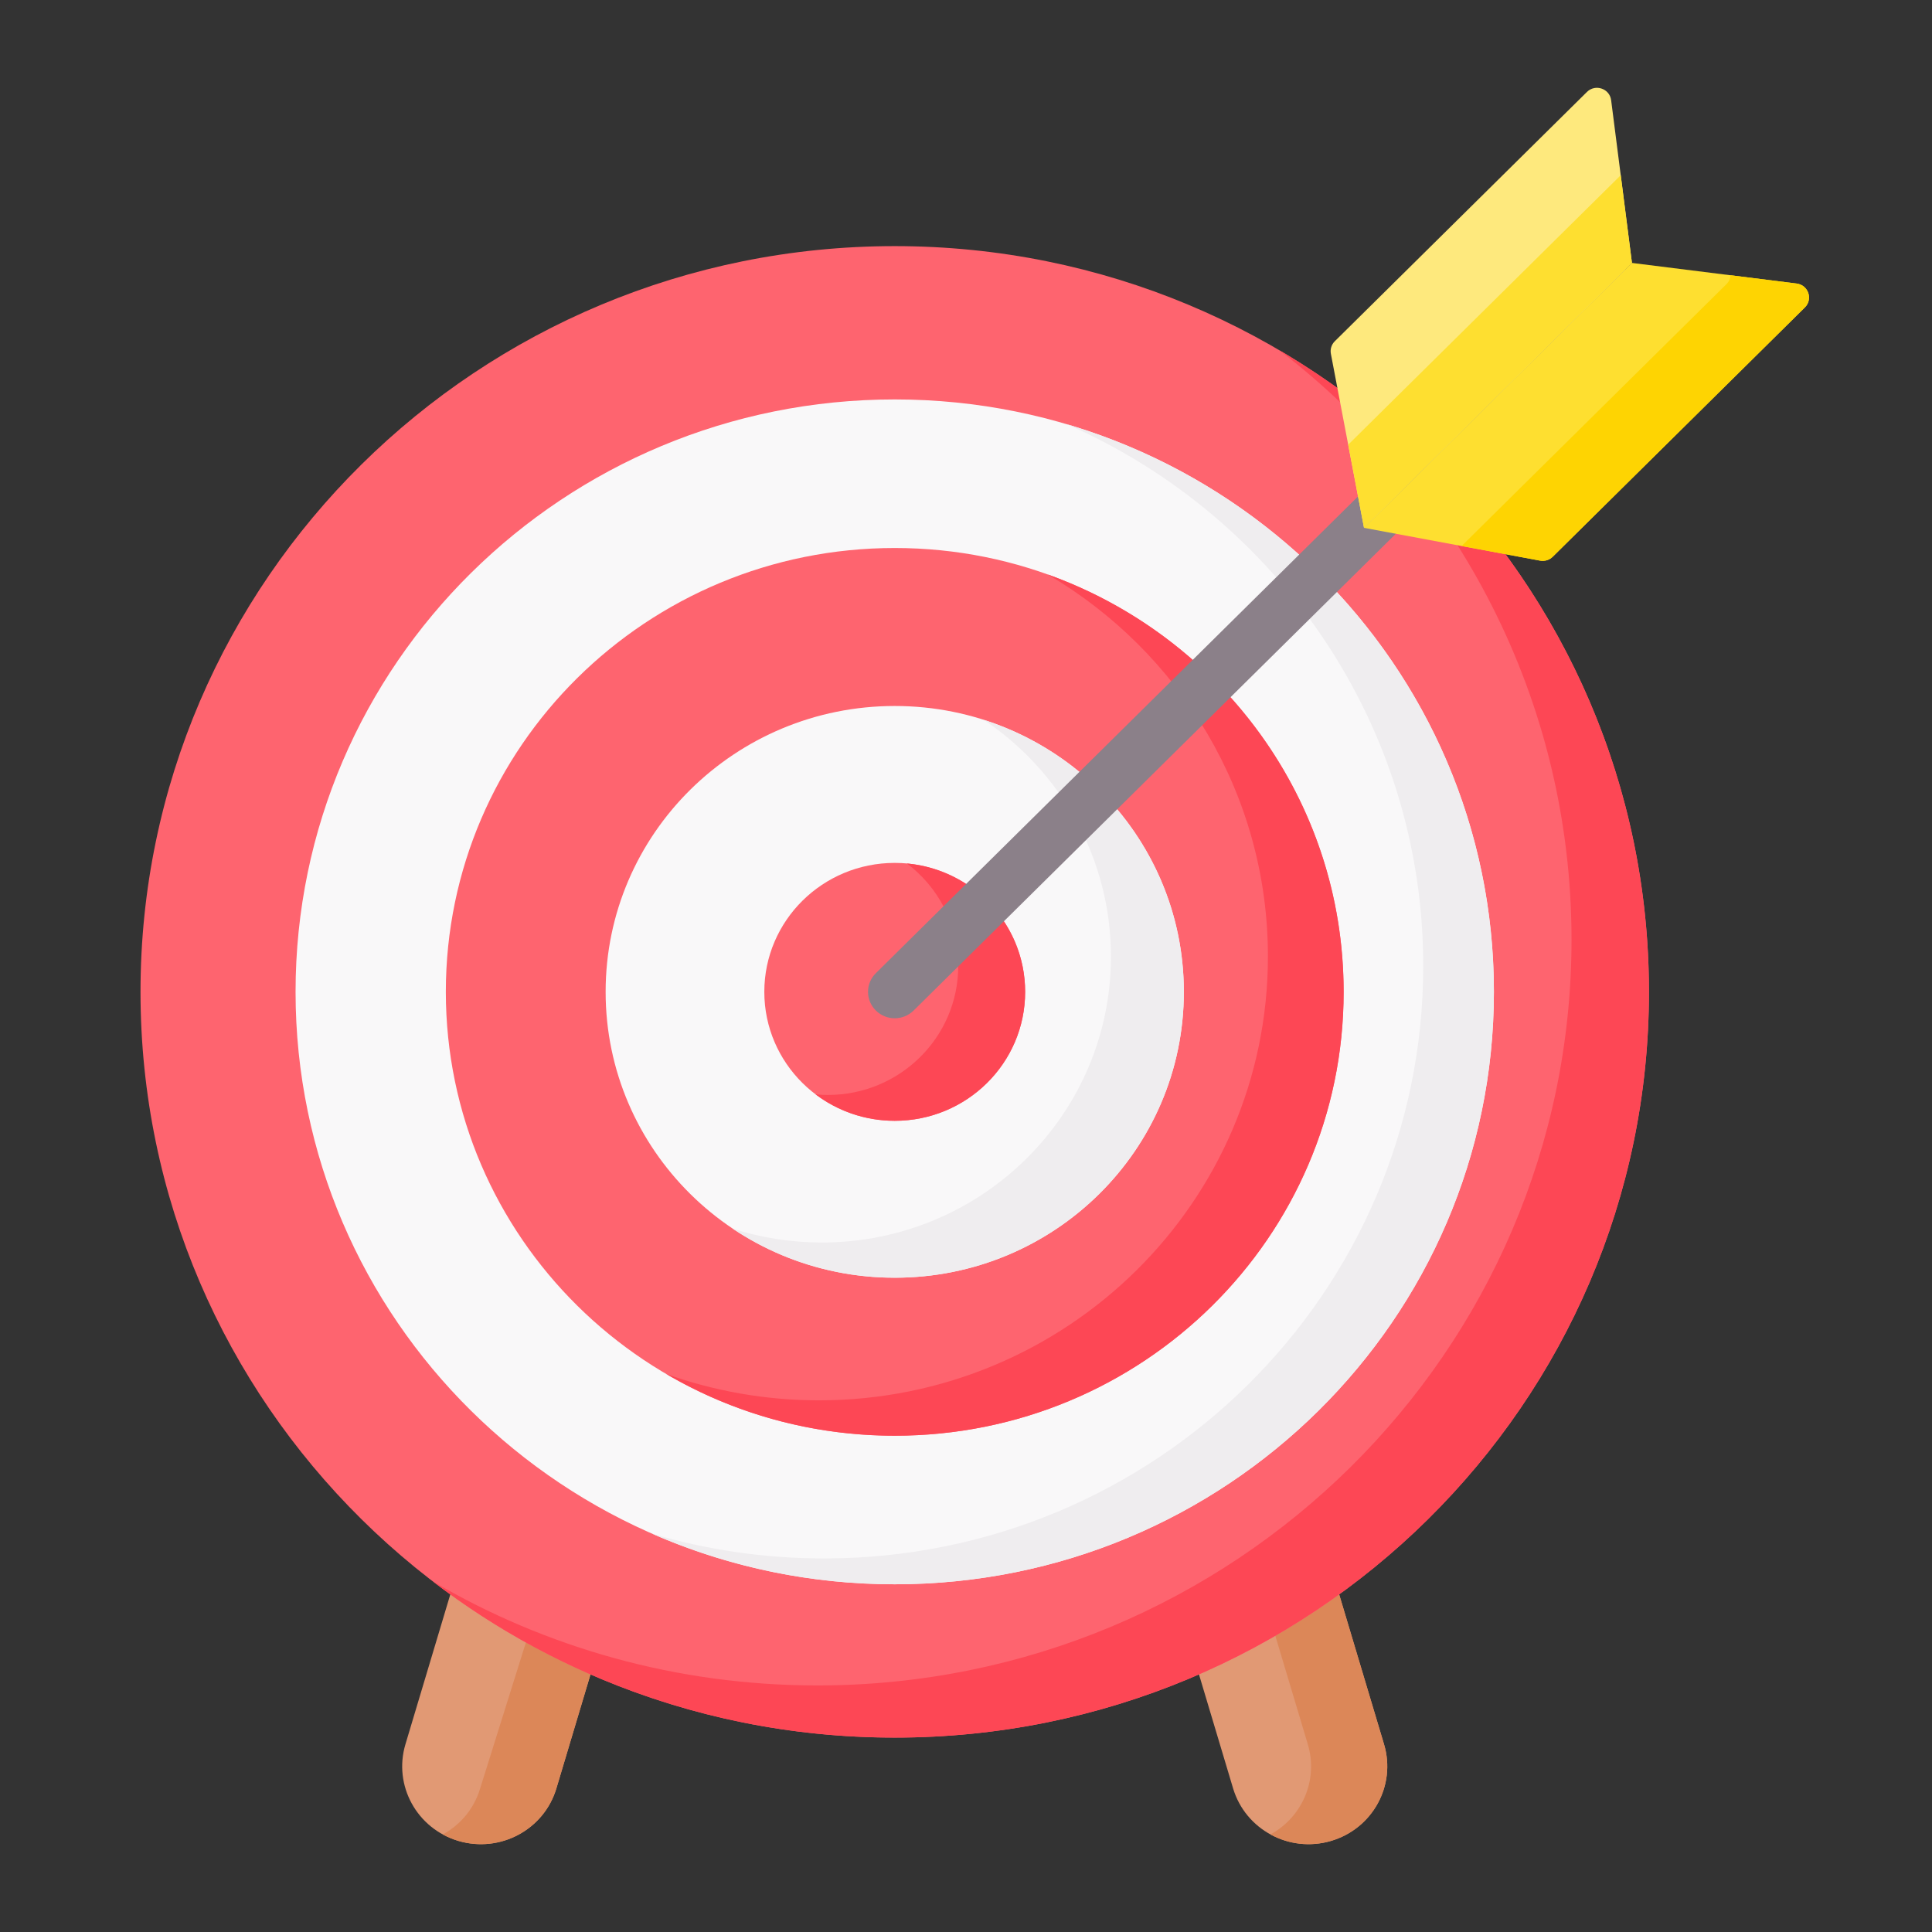 <svg xmlns="http://www.w3.org/2000/svg" width="110" height="110" viewBox="0 0 110 110" fill="none"><rect x="0" y="0" width="110" height="110" fill="#333333" stroke="none"/><path d="M26.109 104.817C23.736 104.122 22.382 101.658 23.084 99.312L27.114 85.851L35.706 88.365L31.677 101.826C30.974 104.172 28.482 105.511 26.109 104.817Z" fill="#E19974"></path><path d="M75.776 104.817C78.148 104.122 79.503 101.658 78.801 99.312L74.771 85.851L66.179 88.365L70.208 101.826C70.911 104.172 73.403 105.511 75.776 104.817Z" fill="#E19974"></path><path d="M35.706 88.366L31.677 101.827C30.975 104.172 28.481 105.512 26.108 104.816C25.79 104.724 25.492 104.599 25.212 104.445C26.206 103.902 26.991 102.987 27.337 101.827L31.904 87.253L35.706 88.366Z" fill="#DC8758"></path><path d="M75.775 104.816C74.577 105.167 73.348 105 72.334 104.445C74.137 103.465 75.072 101.343 74.461 99.312L70.781 87.018L74.772 85.851L78.801 99.312C79.502 101.658 78.15 104.122 75.775 104.816Z" fill="#DC8758"></path><path d="M50.943 98.932C74.659 98.932 93.885 79.922 93.885 56.472C93.885 33.022 74.659 14.013 50.943 14.013C27.226 14.013 8 33.022 8 56.472C8 79.922 27.226 98.932 50.943 98.932Z" fill="#FE646F"></path><path d="M93.884 56.472C93.884 79.921 74.66 98.931 50.942 98.931C41.028 98.931 31.902 95.611 24.632 90.032C31.044 93.799 38.534 95.962 46.533 95.962C70.249 95.962 89.476 76.952 89.476 53.502C89.476 39.849 82.959 27.701 72.831 19.934C85.437 27.334 93.884 40.928 93.884 56.472Z" fill="#FD4755"></path><path d="M50.943 90.203C69.783 90.203 85.057 75.101 85.057 56.472C85.057 37.843 69.783 22.742 50.943 22.742C32.102 22.742 16.828 37.843 16.828 56.472C16.828 75.101 32.102 90.203 50.943 90.203Z" fill="#F9F8F9"></path><path d="M85.056 56.472C85.056 75.101 69.783 90.202 50.942 90.202C46.021 90.202 41.345 89.172 37.119 87.319C40.223 88.237 43.512 88.731 46.919 88.731C65.758 88.731 81.033 73.63 81.033 55C81.033 41.237 72.695 29.398 60.742 24.153C74.806 28.317 85.056 41.212 85.056 56.472Z" fill="#EFEDEF"></path><path d="M50.943 81.744C65.058 81.744 76.501 70.429 76.501 56.472C76.501 42.515 65.058 31.201 50.943 31.201C36.827 31.201 25.384 42.515 25.384 56.472C25.384 70.429 36.827 81.744 50.943 81.744Z" fill="#FE646F"></path><path d="M76.501 56.472C76.501 70.43 65.059 81.743 50.942 81.743C46.189 81.743 41.738 80.46 37.926 78.225C40.643 79.197 43.575 79.729 46.631 79.729C60.748 79.729 72.19 68.415 72.19 54.457C72.19 45.202 67.157 37.108 59.651 32.706C69.479 36.226 76.501 45.539 76.501 56.472Z" fill="#FD4755"></path><path d="M50.943 72.748C60.034 72.748 67.403 65.461 67.403 56.472C67.403 47.483 60.034 40.196 50.943 40.196C41.851 40.196 34.482 47.483 34.482 56.472C34.482 65.461 41.851 72.748 50.943 72.748Z" fill="#F9F8F9"></path><path d="M67.403 56.472C67.403 65.462 60.034 72.747 50.942 72.747C47.523 72.747 44.348 71.717 41.716 69.955C43.314 70.466 45.019 70.743 46.791 70.743C55.881 70.743 63.252 63.457 63.252 54.467C63.252 48.857 60.381 43.909 56.013 40.986C62.623 43.097 67.403 49.234 67.403 56.472Z" fill="#EFEDEF"></path><path d="M50.943 63.814C55.044 63.814 58.368 60.527 58.368 56.472C58.368 52.417 55.044 49.13 50.943 49.13C46.841 49.13 43.517 52.417 43.517 56.472C43.517 60.527 46.841 63.814 50.943 63.814Z" fill="#FE646F"></path><path d="M58.367 56.472C58.367 60.528 55.044 63.814 50.942 63.814C49.249 63.814 47.687 63.252 46.438 62.31C46.667 62.332 46.898 62.342 47.134 62.342C51.234 62.342 54.559 59.056 54.559 55C54.559 52.62 53.413 50.503 51.637 49.162C55.413 49.509 58.367 52.65 58.367 56.472Z" fill="#FD4755"></path><path d="M50.943 57.976C50.553 57.976 50.164 57.829 49.867 57.535C49.273 56.948 49.273 55.996 49.867 55.409L90.369 15.363C90.963 14.776 91.925 14.776 92.52 15.363C93.113 15.95 93.113 16.902 92.52 17.489L52.018 57.535C51.721 57.829 51.331 57.976 50.943 57.976Z" fill="#8B8089"></path><path d="M92.916 14.97L91.731 5.702C91.646 5.041 90.83 4.764 90.353 5.236L75.998 19.429C75.808 19.617 75.725 19.884 75.775 20.145L77.662 30.053L92.916 14.97Z" fill="#FEE97D"></path><path d="M92.917 14.97L77.661 30.053L76.761 25.319L92.278 9.976L92.917 14.97Z" fill="#FEDF30"></path><path d="M92.916 14.97L102.29 16.143C102.959 16.226 103.238 17.034 102.761 17.505L88.406 31.698C88.217 31.886 87.946 31.968 87.683 31.919L77.662 30.053L92.916 14.97Z" fill="#FEDF30"></path><path d="M102.762 17.504L88.407 31.699C88.217 31.886 87.947 31.968 87.684 31.92L83.219 31.088L98.294 16.181C98.445 16.033 98.519 15.852 98.532 15.672L102.289 16.143C102.958 16.227 103.238 17.033 102.762 17.504Z" fill="#FED402"></path></svg>